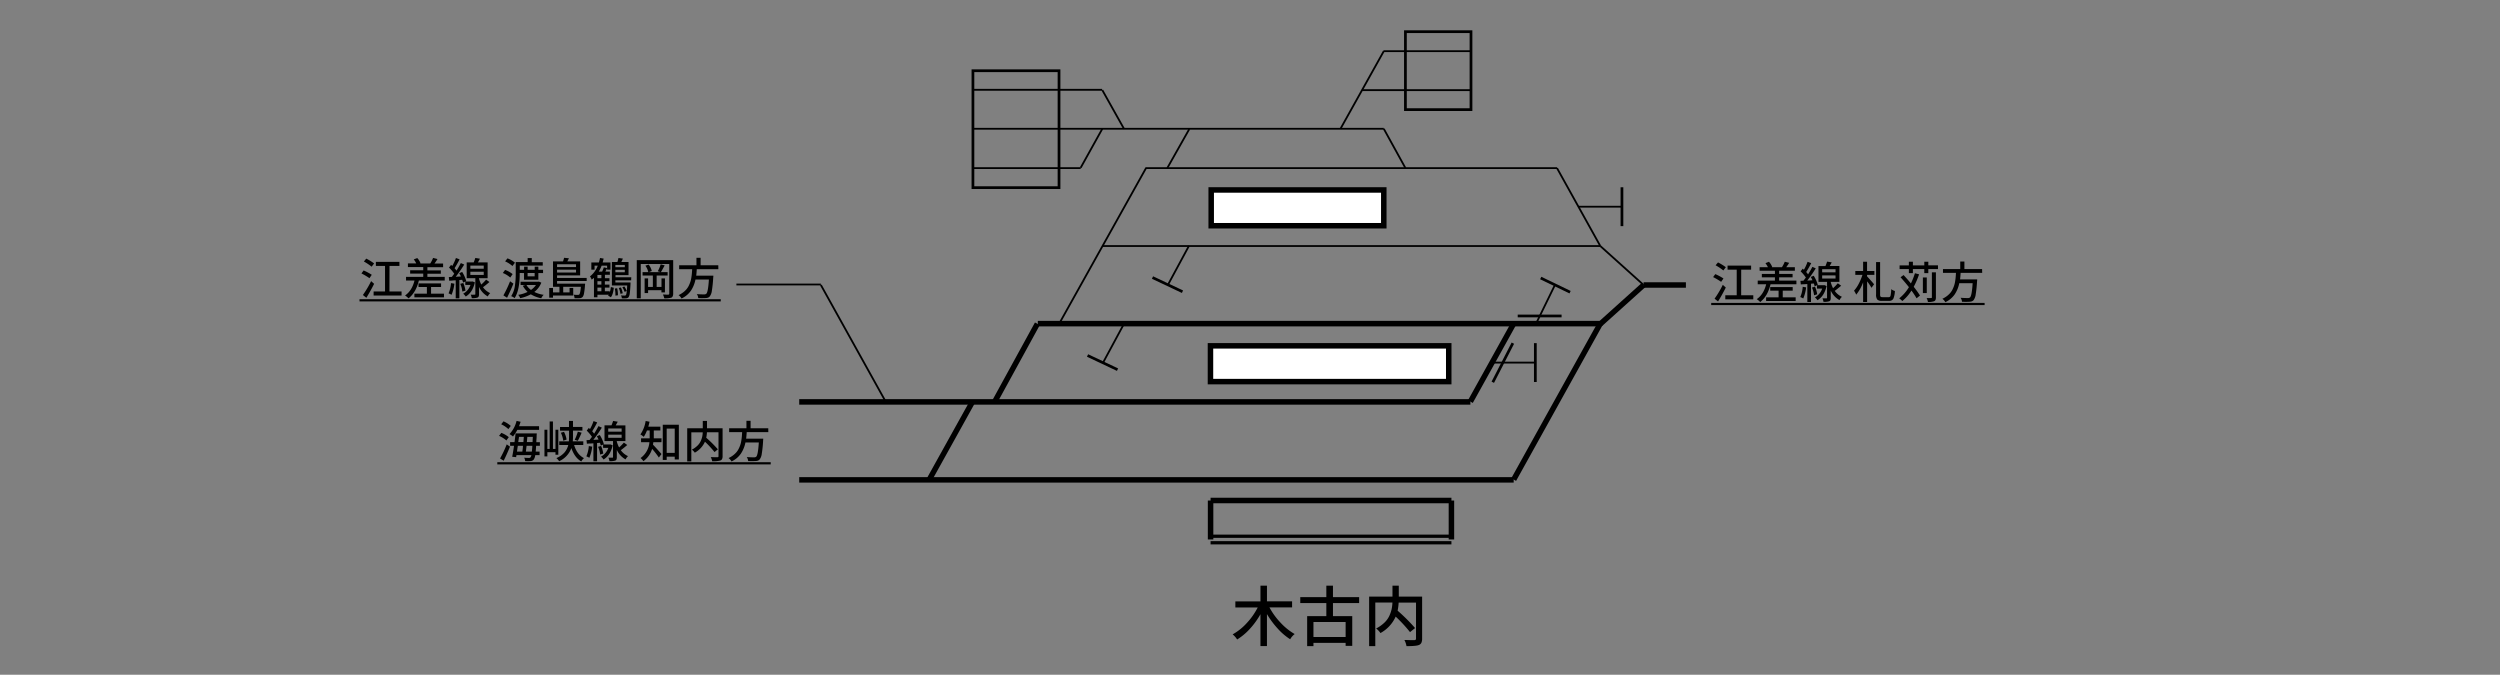 <svg xmlns="http://www.w3.org/2000/svg" xmlns:xlink="http://www.w3.org/1999/xlink" viewBox="0 0 1366 368.68"><rect x="0" y="0" width="1366" height="368.68" fill="#808080" stroke="none"/><defs><style>.a,.b,.c,.d,.f{fill:none;stroke:#000;}.a,.c,.d{stroke-linejoin:round;}.b,.f{stroke-miterlimit:8;}.b,.d{stroke-width:1.5px;}.c,.f{stroke-width:3px;}.e{fill:#fff;}</style></defs><path d="M706,331.89H693.63a38.49,38.49,0,0,0,6.1,8.38,32.73,32.73,0,0,0,7.68,6.17,9.68,9.68,0,0,0-2.46,2.85,33.21,33.21,0,0,1-6.82-5.84,48.42,48.42,0,0,1-5.87-7.91V353h-3.55V335.61a43,43,0,0,1-5.79,8,32.56,32.56,0,0,1-6.94,5.81,12,12,0,0,0-2.46-2.81,30.43,30.43,0,0,0,7.7-6.15,37.7,37.7,0,0,0,6-8.54H675v-3.31h13.72V320h3.55v8.58H706Z"/><path d="M742.63,329.53h-14.3v7.14h10.54v16.24h-3.62v-1.65H717.67v1.79h-3.44V336.67h10.48v-7.14H710.47v-3.27h14.24V320h3.62v6.26h14.3Zm-7.38,18.53v-8.19H717.67v8.19Z"/><path d="M777.05,326V348.9a5.26,5.26,0,0,1-.42,2.34,2.55,2.55,0,0,1-1.41,1.21q-1.4.6-6.71.6a10.9,10.9,0,0,0-1.16-3.37c1.08,0,2.2.07,3.37.08s1.88,0,2.11,0a1.12,1.12,0,0,0,.69-.23.9.9,0,0,0,.19-.65V329.25h-9.49a29.17,29.17,0,0,1-.56,4.43,96.85,96.85,0,0,1,9.53,9.49l-2.75,2.22a79.71,79.71,0,0,0-7.84-8.48,19.24,19.24,0,0,1-8.33,9,7.77,7.77,0,0,0-1-1.28,10.17,10.17,0,0,0-1.35-1.22,19.26,19.26,0,0,0,4.5-3.18,12.18,12.18,0,0,0,2.71-3.73,19.3,19.3,0,0,0,1.25-3.62,21.09,21.09,0,0,0,.44-3.67h-9.36v23.84h-3.37V326h12.76v-6h3.45v6Z"/><line class="a" x1="602.31" y1="70.36" x2="590.48" y2="91.65"/><line class="a" x1="602.31" y1="49.25" x2="614.14" y2="70.36"/><line class="a" x1="602.22" y1="49.06" x2="531.33" y2="49.06"/><line class="a" x1="590.48" y1="91.84" x2="531.61" y2="91.84"/><rect class="b" x="531.61" y="38.65" width="47.04" height="63.88"/><line class="a" x1="756.1" y1="27.96" x2="732.44" y2="70.36"/><line class="a" x1="803.42" y1="27.96" x2="755.94" y2="27.96"/><line class="a" x1="803.75" y1="49.25" x2="744.27" y2="49.25"/><rect class="b" x="767.92" y="17.31" width="35.83" height="42.59"/><line class="c" x1="921.18" y1="155.72" x2="898.06" y2="155.72"/><line class="c" x1="898.06" y1="155.72" x2="874.4" y2="177.02"/><line class="a" x1="898.06" y1="155.72" x2="874.4" y2="134.43"/><line class="c" x1="874.4" y1="176.83" x2="567.06" y2="176.83"/><line class="a" x1="874.4" y1="134.43" x2="602.55" y2="134.43"/><line class="a" x1="874.4" y1="134.43" x2="850.74" y2="91.84"/><line class="a" x1="850.74" y1="91.84" x2="625.97" y2="91.84"/><line class="a" x1="886.23" y1="112.94" x2="862.57" y2="112.94"/><line class="d" x1="886.23" y1="123.57" x2="886.23" y2="102.32"/><line class="c" x1="827.08" y1="176.83" x2="803.42" y2="219.44"/><line class="a" x1="838.91" y1="198.12" x2="815.25" y2="198.12"/><line class="d" x1="838.91" y1="208.74" x2="838.91" y2="187.5"/><line class="c" x1="803.42" y1="219.6" x2="436.69" y2="219.6"/><line class="c" x1="566.82" y1="176.92" x2="543.44" y2="219.6"/><line class="c" x1="531.33" y1="219.6" x2="507.67" y2="262.19"/><line class="c" x1="874.4" y1="176.83" x2="827.08" y2="262.03"/><line class="c" x1="827.08" y1="262.19" x2="436.69" y2="262.19"/><line class="c" x1="793.06" y1="294.77" x2="793.06" y2="273.48"/><line class="c" x1="793.06" y1="273.48" x2="661.46" y2="273.48"/><line class="c" x1="661.46" y1="273.48" x2="661.46" y2="294.77"/><path d="M793.06,293.9H661.46v-1.78h131.6Zm0,3.55H661.46v-1.78h131.6Z"/><rect class="e" x="661.4" y="188.96" width="130.19" height="19.55"/><rect class="f" x="661.4" y="188.96" width="130.19" height="19.55"/><line class="a" x1="849.61" y1="155.72" x2="838.91" y2="177.63"/><line class="d" x1="857.89" y1="159.65" x2="841.85" y2="151.91"/><line class="d" x1="853.25" y1="172.64" x2="829.28" y2="172.64"/><line class="d" x1="610.62" y1="201.98" x2="594.24" y2="194.24"/><line class="a" x1="602.62" y1="198.31" x2="614.14" y2="176.94"/><line class="d" x1="646.11" y1="159.39" x2="629.73" y2="151.65"/><line class="a" x1="638.11" y1="155.72" x2="649.63" y2="134.36"/><line class="a" x1="626.25" y1="91.74" x2="578.65" y2="177.02"/><line class="a" x1="649.82" y1="70.54" x2="637.8" y2="91.84"/><rect class="e" x="661.8" y="103.79" width="94.3" height="19.55"/><rect class="f" x="661.8" y="103.79" width="94.3" height="19.55"/><line class="a" x1="767.93" y1="91.84" x2="756.1" y2="70.38"/><line class="a" x1="756.1" y1="70.36" x2="531.66" y2="70.36"/><line class="d" x1="826.63" y1="187.5" x2="815.66" y2="208.86"/><line class="a" x1="448.52" y1="155.72" x2="484.01" y2="219.6"/><line class="a" x1="448.52" y1="155.46" x2="402.37" y2="155.46"/><a xlink:href="/documents/jr/shinkansen/hokkaido/#yunosatoshiriuchi" target="_top"><path d="M278,238.86l-1.31,1.81a15.16,15.16,0,0,0-4-2.51l1.24-1.64A14.69,14.69,0,0,1,278,238.86Zm-2.76,12.9-2-1.25a58.69,58.69,0,0,0,3.63-7.71l1.78,1.24Q277.12,247.87,275.2,251.76Zm3.86-19.06-1.33,1.76a14.63,14.63,0,0,0-3.92-2.63l1.25-1.61A14,14,0,0,1,279.06,232.7Zm15.47,2.18H282.67a20.18,20.18,0,0,1-2.39,3.61,9.59,9.59,0,0,0-1.9-1.29,16,16,0,0,0,3.87-7.22l2.2.47c-.15.55-.43,1.35-.84,2.41h10.92Zm.42,8.7h-2.06c-.08,1.39-.15,2.45-.23,3.18h2.13v1.93h-2.37a5.66,5.66,0,0,1-.77,2.32,2.31,2.31,0,0,1-1.76.93,18.41,18.41,0,0,1-3,0,3.94,3.94,0,0,0-.54-1.85c.95.08,1.83.12,2.62.12a1,1,0,0,0,.87-.35,3.18,3.18,0,0,0,.47-1.17h-8.16l-.18,1.1-2.14-.21q.58-3.12,1-6h-2.15v-2h2.41c.26-2,.46-3.55.59-4.78h11.57c0,.48-.05.81-.07,1,0,.55,0,1.28-.09,2.2s-.07,1.46-.07,1.6H295Zm-9.18,0h-2.89c0,.32-.09.67-.14,1s-.1.75-.16,1.18-.11.75-.14,1h2.95c0-.29.09-.8.18-1.52S285.72,244,285.77,243.58Zm.44-4.88h-2.69q0,.45-.18,1.38c-.09.63-.15,1.11-.2,1.46H286C286.09,240.1,286.18,239.15,286.21,238.7Zm1.13,8.06h3.23c.11-1,.2-2,.26-3.18h-3.14C287.55,244.94,287.43,246,287.34,246.76Zm.54-5.22H291c0-.91.09-1.85.14-2.84h-3C288.09,239.31,288,240.26,287.88,241.54Z"/><path d="M305.06,248.45h-1.55v-1.36h-4.43v2.3h-1.59V234.81h1.59v10.48h1.26v-15h1.79v15h1.38V234.81h1.55Zm13.64-5.3h-5q1.56,5.23,5.41,7.18a5.14,5.14,0,0,0-1.48,1.82c-2.43-1.39-4.25-3.83-5.43-7.33a12.63,12.63,0,0,1-6.68,7.19A7.44,7.44,0,0,0,304,250.3a12,12,0,0,0,4.45-3.09,9.89,9.89,0,0,0,2.05-4.06h-4.93v-2h5.25c.07-.81.1-1.7.1-2.67v-3.18H306v-2h4.9V230h2.18v3.28h5.15v2h-5.15v3.21a24.73,24.73,0,0,1-.12,2.64h5.77Zm-12.24-6.7,1.71-.49a14,14,0,0,1,1.41,4.22l-1.81.63A14.6,14.6,0,0,0,306.46,236.45Zm9.26,4.41-1.69-.57a24.2,24.2,0,0,0,1.69-4.43l2.06.57A44.86,44.86,0,0,1,315.72,240.86Z"/><path d="M321.72,243.74l1.85.3a20.35,20.35,0,0,1-1.57,6.1,9,9,0,0,0-1.62-.8A17,17,0,0,0,321.72,243.74Zm6.09-1.8-1.57.11v10h-2v-9.82l-1.75.11c-.82,0-1.42.09-1.81.1l-.21-1.94,1.67-.1.55-.72c.33-.44.59-.78.76-1a22.16,22.16,0,0,0-2.86-3.38l1.12-1.47.66.6a24.16,24.16,0,0,0,1.94-4.35l2,.72a48.75,48.75,0,0,1-2.74,4.85,14.25,14.25,0,0,1,1.06,1.32,46.44,46.44,0,0,0,2.36-4.13l1.85.82a69.88,69.88,0,0,1-4.64,6.68l2.84-.16a19.58,19.58,0,0,0-.91-1.81l1.59-.68a17.83,17.83,0,0,1,2.23,5l-1.69.8C328.21,243.15,328.06,242.67,327.81,241.94Zm-1,2.2,1.62-.47a14.9,14.9,0,0,1,1.19,4.17l-1.71.52A13.68,13.68,0,0,0,326.78,244.14Zm6.73-1.31,1.22.49q-1.22,5.53-5,7.76a5.3,5.3,0,0,0-1.38-1.55,8.68,8.68,0,0,0,4-4.81h-2.84v-1.85h3.66Zm7.36-1,1.83,1.32c-1.28,1.12-2.46,2.07-3.52,2.83a9.48,9.48,0,0,0,3.94,3.24,6.32,6.32,0,0,0-1.34,1.8,11.27,11.27,0,0,1-4.78-5.2v3.94a3.67,3.67,0,0,1-.17,1.25,1.22,1.22,0,0,1-.67.65A9.61,9.61,0,0,1,333,252a7.69,7.69,0,0,0-.56-1.92c1.11,0,1.83,0,2.15,0a.42.42,0,0,0,.29-.07.4.4,0,0,0,.07-.26V241H330.3V232.4h3.82A23,23,0,0,0,335,230l2.53.42c-.11.22-.48.89-1.1,2h5.3V241H337v.17a16,16,0,0,0,1.27,3.3A23.53,23.53,0,0,0,340.87,241.86Zm-8.56-7.71v1.74h7.32v-1.74Zm0,3.38v1.73h7.32v-1.73Z"/><path d="M361.42,241.61H357a3.74,3.74,0,0,0-.09.59c-.05.36-.09.62-.12.79q1.13,1.09,4.64,5.09L360,250a48,48,0,0,0-3.68-4.74,13,13,0,0,1-4.76,6.73,8.76,8.76,0,0,0-.74-.91,5.77,5.77,0,0,0-.83-.8,11.76,11.76,0,0,0,4.85-8.67h-4.57V239.5h4.71v-4.29h-1.48a17.36,17.36,0,0,1-1.75,3.49,9.14,9.14,0,0,0-1.83-1.31,17.81,17.81,0,0,0,2.86-7.36l2.13.4c-.16.73-.37,1.63-.66,2.69h6.57v2.09h-3.59v4.29h4.24Zm.71-9.54h8.79v19h-2.25v-1.55h-4.39v1.8h-2.15Zm2.15,15.37h4.39V234.18h-4.39Z"/><path d="M394.82,234v15.25a3.42,3.42,0,0,1-.28,1.56,1.69,1.69,0,0,1-.94.81,14.64,14.64,0,0,1-4.47.4,7.56,7.56,0,0,0-.78-2.25q1.08,0,2.25.06c.78,0,1.25,0,1.41,0a.73.73,0,0,0,.46-.16.61.61,0,0,0,.12-.43V236.19h-6.32a20,20,0,0,1-.38,3,63.81,63.81,0,0,1,6.35,6.32L390.42,247a55.47,55.47,0,0,0-5.23-5.65,12.88,12.88,0,0,1-5.56,6,5.14,5.14,0,0,0-.69-.86,6.3,6.3,0,0,0-.9-.81,12.6,12.6,0,0,0,3-2.12,8.27,8.27,0,0,0,1.8-2.48,12.51,12.51,0,0,0,.84-2.42,13.83,13.83,0,0,0,.29-2.45h-6.23v15.89h-2.25V234H384v-4h2.3v4Z"/><path d="M419.81,236.12H408c-.08,1.36-.18,2.55-.31,3.57h9.35a9.52,9.52,0,0,1-.07,1,64.2,64.2,0,0,1-.74,7.25,6.41,6.41,0,0,1-1.13,3.06,2.55,2.55,0,0,1-.95.68,4.75,4.75,0,0,1-1.3.23,36.49,36.49,0,0,1-4.06,0,4.3,4.3,0,0,0-.77-2.18c1.3.11,2.63.16,4,.16a1.83,1.83,0,0,0,1.15-.32c.67-.57,1.15-3.16,1.45-7.79h-7.31a17.22,17.22,0,0,1-2.49,6.09,12.83,12.83,0,0,1-5.13,4.27,5.22,5.22,0,0,0-1.62-1.85,13,13,0,0,0,2.45-1.46,12.29,12.29,0,0,0,1.84-1.71,9.21,9.21,0,0,0,1.3-2,16.36,16.36,0,0,0,.87-2.11,15.44,15.44,0,0,0,.53-2.28c.14-.88.24-1.64.29-2.28s.11-1.41.15-2.32h-7.1V234h9.45v-4.08h2.27V234h9.66Z"/><path d="M271.73,253.74v-1.2H421.12v1.2Z"/></a><a xlink:href="/documents/jr/hokkaido/esashi_2/#kikonai" target="_top"><path d="M203.13,150.15,201.87,152a35,35,0,0,0-4.38-2.6l1.19-1.62A27.92,27.92,0,0,1,203.13,150.15Zm-.35,3.46,1.64,1.48q-2,4-4.24,7.62l-1.9-1.52A55.33,55.33,0,0,0,202.78,153.61Zm1.64-9.67-1.36,1.78a30.35,30.35,0,0,0-4.24-2.84l1.31-1.57A29.81,29.81,0,0,1,204.42,143.94Zm8.37,15.32h6.63v2.23H204.14v-2.23h6.24V145.32h-5v-2.23h12.87v2.23h-5.42Z"/><path d="M233.53,151.29H243v2H228.87q-1.59,6.54-5.65,9.73a10.18,10.18,0,0,0-1.9-1.57q3.78-2.59,5.16-8.16h-4.62v-2h9.4v-1.78h-7.15v-1.85h7.15v-1.73h-8.37v-2h4.55a13.09,13.09,0,0,0-1.36-2.2L228,141a9.07,9.07,0,0,1,1.78,2.85l-.25.12h5.62l-.07,0a15.59,15.59,0,0,0,1.55-3.05l2.41.61A25.37,25.37,0,0,1,237.4,144h4.71v2h-8.58v1.73h7.34v1.85h-7.34Zm2,5.51v3.66h7.06v2H226.43v-2h6.82V156.8h-4.57v-1.94H241v1.94Z"/><path d="M246.42,154.69l1.86.31a20.67,20.67,0,0,1-1.57,6.09,10.17,10.17,0,0,0-1.62-.8A16.93,16.93,0,0,0,246.42,154.69Zm6.1-1.8L251,153v10h-2v-9.82c-.36,0-.95,0-1.76.1s-1.41.09-1.8.11l-.21-2,1.66-.09s.21-.29.55-.73.59-.78.76-1a21.58,21.58,0,0,0-2.86-3.37l1.13-1.48c.28.25.5.45.65.61a25.37,25.37,0,0,0,2-4.36l2,.73a53.53,53.53,0,0,1-2.74,4.85,15.84,15.84,0,0,1,1.05,1.31,46.57,46.57,0,0,0,2.37-4.13l1.85.82a73.71,73.71,0,0,1-4.64,6.68l2.83-.16c-.12-.31-.43-.91-.91-1.8l1.59-.68a17.5,17.5,0,0,1,2.23,5l-1.69.8A12.76,12.76,0,0,0,252.52,152.89Zm-1,2.2,1.61-.47a15.49,15.49,0,0,1,1.2,4.17l-1.71.52A14,14,0,0,0,251.49,155.09Zm6.72-1.31,1.22.49q-1.21,5.53-5,7.76a5.6,5.6,0,0,0-1.39-1.55,8.62,8.62,0,0,0,4-4.8h-2.83v-1.85h3.65Zm7.36-1,1.83,1.31c-1.28,1.13-2.45,2.07-3.52,2.84a9.59,9.59,0,0,0,3.94,3.23,6.47,6.47,0,0,0-1.33,1.81,11.3,11.3,0,0,1-4.78-5.21v3.94a3.37,3.37,0,0,1-.18,1.25,1.19,1.19,0,0,1-.67.65,9.16,9.16,0,0,1-3.12.33,6.89,6.89,0,0,0-.56-1.93,18,18,0,0,0,2.16,0,.39.39,0,0,0,.28-.07.33.33,0,0,0,.07-.25V152H255v-8.62h3.82a20.28,20.28,0,0,0,.89-2.44l2.53.42c-.11.22-.47.89-1.1,2h5.3V152h-4.73v.17a15.37,15.37,0,0,0,1.26,3.3A23.53,23.53,0,0,0,265.57,152.82ZM257,145.11v1.73h7.31v-1.73Zm0,3.37v1.74h7.31v-1.74Z"/><path d="M280.1,149.77l-1.29,1.88a14,14,0,0,0-4.07-2.49l1.24-1.69A14.84,14.84,0,0,1,280.1,149.77Zm-1.4,3.92,1.83,1.28q-1.45,3.66-3.47,7.72l-2-1.29A63,63,0,0,0,278.7,153.69Zm2.67-10.15L280,145.36a15.36,15.36,0,0,0-4-2.55l1.27-1.64A13.74,13.74,0,0,1,281.37,143.54Zm2.6,5.62v.52q0,8.88-2.79,13.22a6.69,6.69,0,0,0-1.87-1.08,13.91,13.91,0,0,0,2-5.45,43.73,43.73,0,0,0,.49-6.72v-6.44h6.51V141h2.25v2.25h6v1.87H284v2.3h2.37v-1.73h1.94v1.73h3.85v-1.73h2v1.73h2.57v1.78h-2.57v3.63h-7.83v-3.63Zm10.45,4.69,1.36.59a11.75,11.75,0,0,1-3.84,5.08,16.64,16.64,0,0,0,5.13,1.57,6.29,6.29,0,0,0-1.33,1.88,17.61,17.61,0,0,1-5.7-2.16,21,21,0,0,1-5.81,2.11,5.41,5.41,0,0,0-1.08-1.81,18.65,18.65,0,0,0,5.13-1.61,12.91,12.91,0,0,1-2.62-3.35l1.43-.43h-2.63v-1.78H294Zm-1.57,1.87h-5.2a9.06,9.06,0,0,0,2.48,2.7A10.27,10.27,0,0,0,292.85,155.72Zm-.72-6.56h-3.85V151h3.85Z"/><path d="M320.56,153.54H304.38V155h15.33a6,6,0,0,1-.07.85,39.56,39.56,0,0,1-.52,4.4,4.43,4.43,0,0,1-.77,2,2.42,2.42,0,0,1-1.54.68,16.94,16.94,0,0,1-2.89,0,3.72,3.72,0,0,0-.54-1.92,20.55,20.55,0,0,0,2.35.12,1.16,1.16,0,0,0,.8-.24c.37-.39.66-1.78.86-4.17h-9.65v3.05h3.47v-2.44h2v4.15H302.16v1.15H300.1v-5.25h2.06v2.39h3.51v-3.05h-3.51V142.81h5.48a15.32,15.32,0,0,0,.57-1.95l2.64.26c0,.11-.33.67-.86,1.69h7v7.66H304.38v1.41h16.18Zm-5.82-9.14H304.38v1.53h10.36Zm-10.36,4.5h10.36v-1.54H304.38Z"/><path d="M333.14,159.15v.68a14.81,14.81,0,0,0,.64-3l1.61.42q-.39,3.66-1.61,5.16l-1.53-.89.38-.49h-6.19v1.4h-1.9V151.79a12.93,12.93,0,0,1-1.26,1,6.2,6.2,0,0,0-.92-1.76,13.35,13.35,0,0,0,4.27-5.88h-1.76v2.2h-1.76v-3.94h4.13c.31-1.09.51-1.91.61-2.46l2,.35-.56,2.11h4.26v3.94h-1.82v-2.2h-3a18.6,18.6,0,0,1-1.57,3.26H329a15.28,15.28,0,0,0,.91-2.33l1.86.4c-.24.47-.57,1.11-1,1.93h2.46v1.75h-2.7V152H333v1.64h-2.51v1.86H333v1.66h-2.51v2ZM328.6,152v-1.78h-2.16V152Zm0,3.5v-1.86h-2.16v1.86Zm-2.16,1.66v2h2.16v-2Zm18.42-4h-8.62v1.19h8.27c0,.33,0,.58,0,.75-.11,2.4-.25,4.12-.4,5.17a5.09,5.09,0,0,1-.63,2.1,1.9,1.9,0,0,1-1.36.63,15.34,15.34,0,0,1-2.35,0,3.54,3.54,0,0,0-.47-1.6,16.46,16.46,0,0,0,2,.1.86.86,0,0,0,.68-.24c.34-.45.58-2.22.72-5.29h-8.36v-12.8h3a19,19,0,0,0,.58-2.2l2.42.32c-.31.74-.6,1.36-.85,1.88h3.94v7.15h-7.12v1.19h8.62Zm-8.93,4.52,1.29-.21a16.62,16.62,0,0,1,.42,3.87l-1.38.19A16.74,16.74,0,0,0,335.93,157.62Zm5.46-12.91h-5.15V146h5.15Zm-5.15,4h5.15v-1.36h-5.15Zm1.85,8.58,1.17-.28a13.36,13.36,0,0,1,1,3.18l-1.24.31A12.93,12.93,0,0,0,338.09,157.32Zm4.33,1.66-1.14.45a12.84,12.84,0,0,0-1.22-2.53l1.07-.4A9.88,9.88,0,0,1,342.42,159Z"/><path d="M367.83,142.15v18.29c0,1.15-.34,1.89-1,2.2a12.35,12.35,0,0,1-3.87.37,7.51,7.51,0,0,0-.75-2.08c.58,0,1.18,0,1.79.06s1,0,1.14,0a.5.5,0,0,0,.54-.56V144.26H350.11V163h-2.18V142.15Zm-4.52,17.61h-1.9v-1.2h-7.29v1.57h-1.9v-8h1.9v4.64h2.6v-6.21H351.1v-1.85h3.14a9.62,9.62,0,0,0-1.6-3.54l1.78-.61a8.89,8.89,0,0,1,1.71,3.52l-1.66.63H361l-1.6-.49a18.27,18.27,0,0,0,1.6-3.8l2.18.59c-1.1,2-1.79,3.28-2.09,3.7h3.7v1.85h-6v6.21h2.65v-4.64h1.9Z"/><path d="M392.51,147.08H380.72c-.08,1.36-.18,2.54-.3,3.56h9.35c0,.47,0,.81-.07,1a66.39,66.39,0,0,1-.74,7.25,6.5,6.5,0,0,1-1.14,3.06,2.31,2.31,0,0,1-.95.68,4.64,4.64,0,0,1-1.3.24,39.79,39.79,0,0,1-4.05,0,4.26,4.26,0,0,0-.78-2.18c1.3.11,2.64.17,4,.17a1.77,1.77,0,0,0,1.15-.33c.67-.56,1.16-3.16,1.45-7.78H380a17,17,0,0,1-2.48,6.08,13,13,0,0,1-5.14,4.28,5.21,5.21,0,0,0-1.61-1.85,13.71,13.71,0,0,0,2.45-1.47,11.76,11.76,0,0,0,1.84-1.71,9.59,9.59,0,0,0,1.3-2,17.08,17.08,0,0,0,.86-2.11,15.14,15.14,0,0,0,.53-2.28c.14-.88.24-1.63.29-2.27s.11-1.42.16-2.32h-7.11v-2.14h9.45v-4.08h2.27v4.08h9.66Z"/><path d="M196.43,164.69v-1.2H393.82v1.2Z"/></a><a xlink:href="/documents/pr/south-hokkaido/#moheji" target="_top"><path d="M941.7,152.16,940.43,154a37.69,37.69,0,0,0-4.38-2.6l1.19-1.62A28.59,28.59,0,0,1,941.7,152.16Zm-.36,3.47,1.64,1.48q-2,4-4.24,7.61l-1.9-1.52A54.61,54.61,0,0,0,941.34,155.63ZM943,146l-1.36,1.78a29.9,29.9,0,0,0-4.24-2.83l1.32-1.57A30.29,30.29,0,0,1,943,146Zm8.37,15.33H958v2.23H942.7v-2.23h6.24V147.33h-5v-2.22h12.87v2.22h-5.42Z"/><path d="M972.09,153.31h9.47v2H967.43q-1.59,6.54-5.65,9.73a10.3,10.3,0,0,0-1.9-1.58q3.78-2.6,5.16-8.15h-4.62v-2h9.4v-1.78h-7.15v-1.85h7.15v-1.74h-8.37V146H966a13.14,13.14,0,0,0-1.36-2.21l1.92-.77a9.11,9.11,0,0,1,1.78,2.86l-.25.12h5.62l-.07,0a15.56,15.56,0,0,0,1.55-3l2.41.61A26,26,0,0,1,976,146h4.71v1.94h-8.58v1.74h7.34v1.85h-7.34Zm2,5.51v3.65h7.06v2H965v-2h6.82v-3.65h-4.57v-1.95h12.28v1.95Z"/><path d="M985,156.71l1.86.3a20.75,20.75,0,0,1-1.57,6.1,9.39,9.39,0,0,0-1.62-.8A17,17,0,0,0,985,156.71Zm6.1-1.81-1.57.12v10h-2v-9.82l-1.76.11c-.81,0-1.41.09-1.8.1l-.21-1.94,1.66-.1s.21-.29.55-.72.59-.78.76-1a21.59,21.59,0,0,0-2.86-3.38l1.13-1.48c.28.25.5.46.65.61a24.71,24.71,0,0,0,2-4.36l2,.73a50.86,50.86,0,0,1-2.74,4.85c.4.46.75.89,1,1.31a45,45,0,0,0,2.37-4.12l1.85.82a75.15,75.15,0,0,1-4.64,6.68l2.83-.16a17.22,17.22,0,0,0-.91-1.81l1.59-.68a17.54,17.54,0,0,1,2.23,5l-1.69.8A12.7,12.7,0,0,0,991.08,154.9Zm-1,2.21,1.61-.47a15.29,15.29,0,0,1,1.2,4.17l-1.71.52A14,14,0,0,0,990.05,157.11Zm6.72-1.32,1.22.5q-1.22,5.52-5,7.75a5.55,5.55,0,0,0-1.39-1.54,8.64,8.64,0,0,0,4-4.81h-2.83v-1.85h3.66Zm7.36-1,1.83,1.32c-1.28,1.12-2.45,2.07-3.51,2.83a9.53,9.53,0,0,0,3.93,3.24,6.28,6.28,0,0,0-1.33,1.8,11.27,11.27,0,0,1-4.78-5.2v3.94a3.41,3.41,0,0,1-.18,1.25,1.17,1.17,0,0,1-.67.64,9.16,9.16,0,0,1-3.12.33,6.93,6.93,0,0,0-.56-1.92q1.66,0,2.16,0a.39.39,0,0,0,.28-.07.35.35,0,0,0,.07-.26V154h-4.69v-8.63h3.82a21,21,0,0,0,.89-2.43l2.53.42c-.1.22-.47.89-1.1,2h5.3V154h-4.73v.16a15.45,15.45,0,0,0,1.26,3.31A23.53,23.53,0,0,0,1004.13,154.83Zm-8.55-7.71v1.74h7.31v-1.74Zm0,3.38v1.73h7.31V150.5Z"/><path d="M1020.16,143v5.09h4v2.11h-4V151c.41.42,1.07,1.15,2,2.19s1.52,1.75,1.83,2.15l-1.41,1.92a28.3,28.3,0,0,0-2.39-3.54V165H1018V154.25a22.86,22.86,0,0,1-3.77,6.75,11.9,11.9,0,0,0-1.19-2.16,17.85,17.85,0,0,0,2.61-3.85,29.83,29.83,0,0,0,2-4.82h-3.91v-2.11H1018V143Zm8.39,19.39H1032a1,1,0,0,0,1-.84,19.05,19.05,0,0,0,.36-3.55,6,6,0,0,0,2,1,11.6,11.6,0,0,1-.85,4.24,2.5,2.5,0,0,1-2.41,1.15h-3.8a3.4,3.4,0,0,1-2.57-.73,4.51,4.51,0,0,1-.64-2.86V143.21h2.2v17.6a2.19,2.19,0,0,0,.24,1.27A1.32,1.32,0,0,0,1028.55,162.36Z"/><path d="M1046.32,149.3l2.27.59a46.06,46.06,0,0,1-2.93,6.82,55.47,55.47,0,0,1,3.43,4.76l-1.88,1.52a41.22,41.22,0,0,0-2.79-4.22,23.35,23.35,0,0,1-5,5.72,12.79,12.79,0,0,0-1.69-1.48,22.24,22.24,0,0,0,5.3-6.11c-1.21-1.54-2.73-3.34-4.57-5.42l1.66-1.19c1.06,1.14,2.41,2.66,4,4.57A37.65,37.65,0,0,0,1046.32,149.3Zm7.31-4.33h5.28V147h-5.28v2.23h-2.2V147h-6.23v2.23H1043V147h-5.06V145H1043v-2h2.21v2h6.23v-2h2.2Zm-.84,6.65v8.53h-2.13v-8.53Zm2.79,10.83V148.79h2.2v13.68a3.51,3.51,0,0,1-.21,1.37,1.43,1.43,0,0,1-.75.74,9.07,9.07,0,0,1-3.4.43,7.35,7.35,0,0,0-.72-2.16l2.43,0Q1055.58,162.87,1055.58,162.45Z"/><path d="M1083.07,149.09h-11.79c-.08,1.36-.18,2.55-.3,3.56h9.35c0,.47,0,.82-.07,1a66.63,66.63,0,0,1-.74,7.26,6.5,6.5,0,0,1-1.14,3.06,2.4,2.4,0,0,1-1,.68,4.68,4.68,0,0,1-1.3.23,39,39,0,0,1-4.05,0,4.23,4.23,0,0,0-.78-2.18c1.3.11,2.64.16,4,.16a1.75,1.75,0,0,0,1.15-.33c.67-.56,1.16-3.15,1.45-7.78h-7.31a16.9,16.9,0,0,1-2.48,6.08,12.8,12.8,0,0,1-5.14,4.28,5.21,5.21,0,0,0-1.61-1.85,13.68,13.68,0,0,0,2.45-1.46,12.29,12.29,0,0,0,1.84-1.72,9.26,9.26,0,0,0,1.3-2,17.74,17.74,0,0,0,.86-2.11,14.15,14.15,0,0,0,.53-2.29c.14-.87.24-1.63.29-2.27s.11-1.41.16-2.32h-7.1V147h9.44v-4.08h2.27V147h9.66Z"/><path d="M935,166.7v-1.19h149.39v1.19Z"/></a></svg>